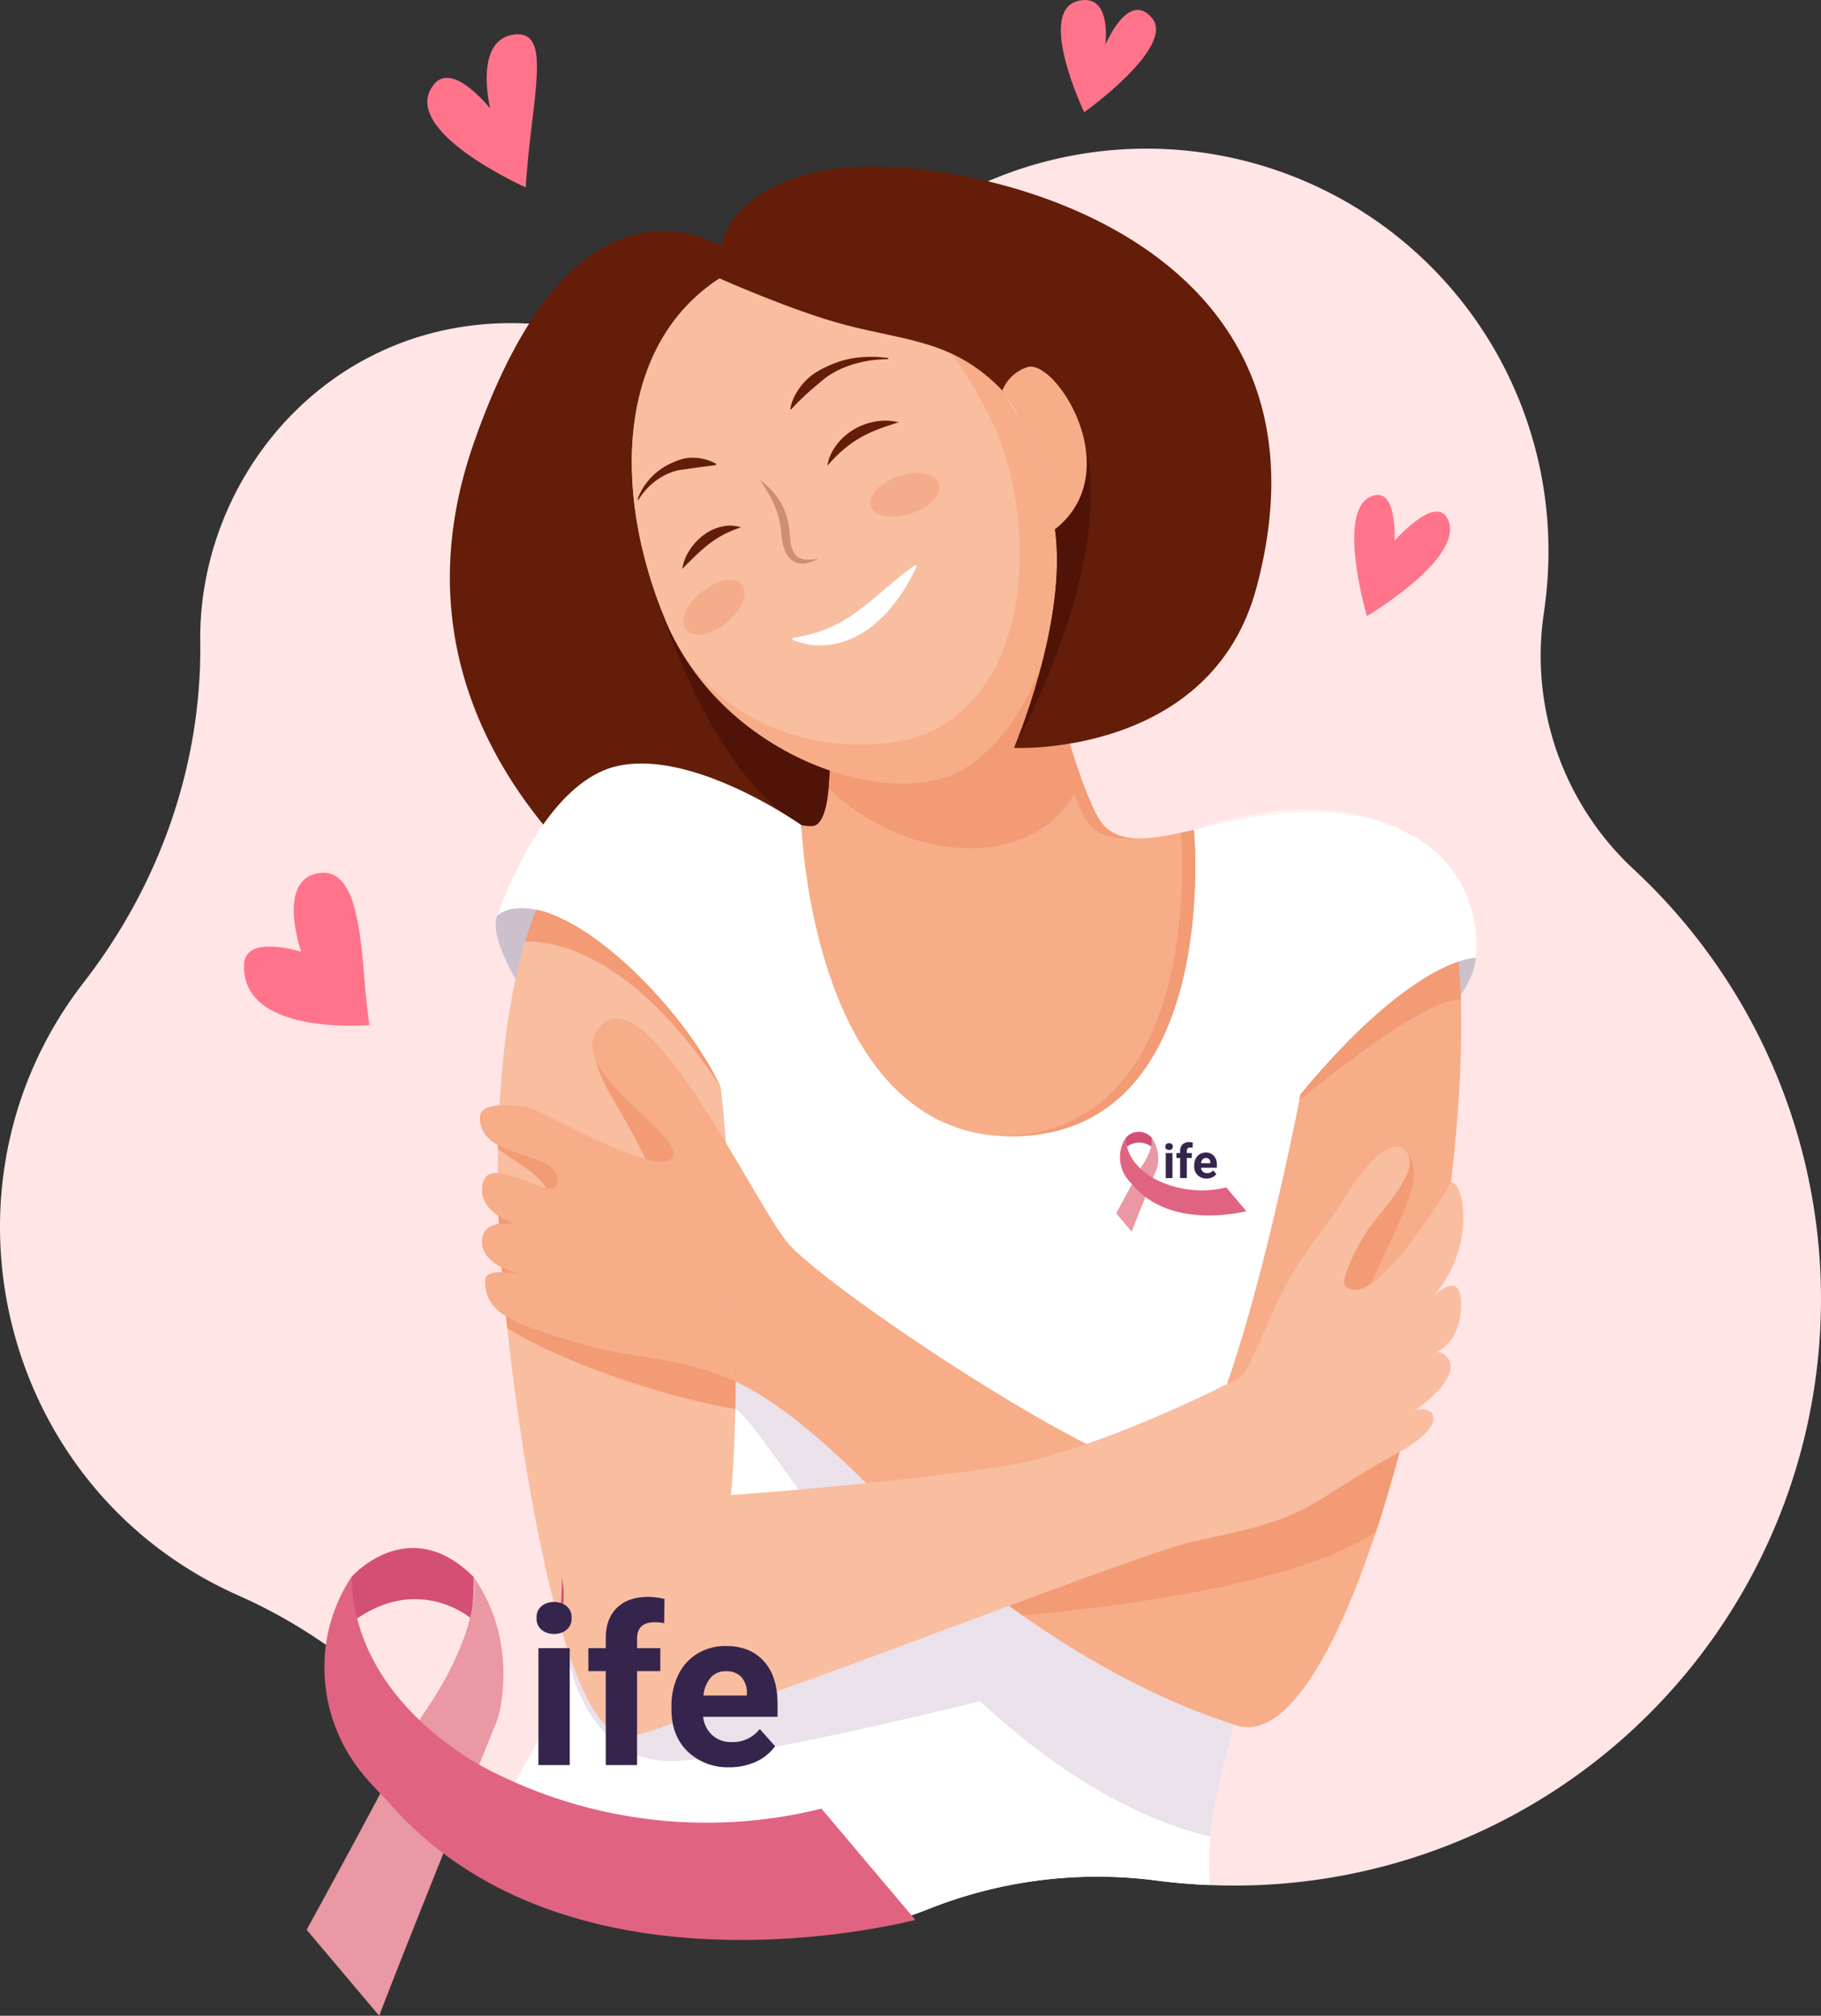 <svg id="Group_1680" data-name="Group 1680" xmlns="http://www.w3.org/2000/svg" xmlns:xlink="http://www.w3.org/1999/xlink" width="505.123" height="559" viewBox="0 0 505.123 559">
  <rect x="0" y="0" width="505.123" height="559" fill="#333333" stroke="none"/>
  <defs>
    <clipPath id="clip-path">
      <rect id="Rectangle_352" data-name="Rectangle 352" width="505.123" height="559" fill="none"/>
    </clipPath>
    <clipPath id="clip-path-2">
      <rect id="Rectangle_351" data-name="Rectangle 351" width="505.122" height="559.001" fill="none"/>
    </clipPath>
    <clipPath id="clip-path-3">
      <rect id="Rectangle_346" data-name="Rectangle 346" width="56.179" height="5.659" fill="none"/>
    </clipPath>
    <clipPath id="clip-path-4">
      <rect id="Rectangle_347" data-name="Rectangle 347" width="5.038" height="2.606" fill="none"/>
    </clipPath>
    <clipPath id="clip-path-5">
      <rect id="Rectangle_348" data-name="Rectangle 348" width="16.116" height="23.18" fill="none"/>
    </clipPath>
    <clipPath id="clip-path-6">
      <rect id="Rectangle_349" data-name="Rectangle 349" width="19.082" height="12.189" fill="none"/>
    </clipPath>
    <clipPath id="clip-path-7">
      <rect id="Rectangle_350" data-name="Rectangle 350" width="16.907" height="15.184" fill="none"/>
    </clipPath>
  </defs>
  <g id="Group_1679" data-name="Group 1679" clip-path="url(#clip-path)">
    <g id="Group_1678" data-name="Group 1678" transform="translate(0 -0.001)">
      <g id="Group_1677" data-name="Group 1677" clip-path="url(#clip-path-2)">
        <path id="Path_3524" data-name="Path 3524" d="M453.289,312.552a80.858,80.858,0,0,1-25.056-71.132,116.221,116.221,0,0,0,1.292-17.344A111.5,111.5,0,0,0,238.68,145.746,73,73,0,0,1,166.545,164.4,88.621,88.621,0,0,0,145.8,161.06c-53.76-2.339-90.854,42.1-90.256,88.339.442,34.214-11.334,67.346-32.31,94.379C-20.636,400.317-.113,484.118,65.706,513.62a147.232,147.232,0,0,1,59.889,48.435c29.429,41.221,84.618,57.585,131.988,38.7a126.645,126.645,0,0,1,63.116-7.9,169.809,169.809,0,0,0,21.771,1.4,162.651,162.651,0,0,0,110.82-281.708" transform="translate(0 -71.356)" fill="#ffe5e5"/>
        <path id="Path_3525" data-name="Path 3525" d="M421.58,182.522s-43.531-36.837-74.214,51.472,56.476,138.169,56.476,138.169,11.6-27.039,38.546-32.5a278.059,278.059,0,0,0,47.435-14.1Z" transform="translate(-216.033 -110.862)" fill="#641d09"/>
        <path id="Path_3526" data-name="Path 3526" d="M486.476,415.12s15.3,63.521,46.791,78.167,12.083-12.763,12.083-12.763L530.7,453.064Z" transform="translate(-308.358 -263.127)" fill="#4f1308"/>
        <path id="Path_3527" data-name="Path 3527" d="M756.368,288.5s.575-8.329,8.054-10.685,26.656,26.793,9.588,43.285-17.643-32.6-17.643-32.6" transform="translate(-479.432 -176.007)" fill="#facab3"/>
        <path id="Path_3528" data-name="Path 3528" d="M1077.476,736.61s8.534-9.414,8.534-16.109-18.41.48-18.41.48Z" transform="translate(-676.709 -454.885)" fill="#ccc0cc"/>
        <path id="Path_3529" data-name="Path 3529" d="M394.969,691.227,382.7,710.172s-.684-1.053-1.628-2.71c-2.572-4.516-7.094-13.5-4.988-17.714l.006-.006c.155-.149,3.342-3.112,10.677-1.559a33.481,33.481,0,0,1,8.2,3.043" transform="translate(-238.043 -435.926)" fill="#ccc0cc"/>
        <g id="Group_1664" data-name="Group 1664" transform="translate(331.186 224.495)" opacity="0.5">
          <g id="Group_1663" data-name="Group 1663">
            <g id="Group_1662" data-name="Group 1662" clip-path="url(#clip-path-3)">
              <path id="Path_3530" data-name="Path 3530" d="M960.713,618.03c-20.872-8.025-40.806-2.71-56.179.765.633-.253,30.543-12.087,56.179-.765" transform="translate(-904.534 -613.136)" fill="#fff"/>
            </g>
          </g>
        </g>
        <path id="Path_3531" data-name="Path 3531" d="M631.443,598.581l-.006-.006a44.869,44.869,0,0,0-5.04-2.606l-.04-.017c-20.872-8.025-40.806-2.709-56.179.765-.005.006-.005.006-.011.006s7.939,83.206-49.016,84.932c-56.667,1.715-59.809-85.375-59.837-86.25V595.4s-29.623-21.039-50.909-16.436c-20.953,4.533-32.988,40.277-33.356,41.393a.042.042,0,0,0-.006.023c.155-.149,3.342-3.112,10.678-1.559a33.476,33.476,0,0,1,8.2,3.043,68.733,68.733,0,0,1,11.322,7.439,117.14,117.14,0,0,1,31.607,38.643.044.044,0,0,1,.006.023q.855,7.956,1.5,15.528c7.059,11.713,13.284,22.977,16.943,27.5,7.214,8.911,52.928,40.674,83.12,56.035a365.141,365.141,0,0,0,39.006-16.684c8.572-24.525,16.419-60.907,20.3-80.238v-.017c21.9-26.51,36.883-34.484,43.879-36.86a16.123,16.123,0,0,1,4.7-1.053s3.481-21.372-16.85-33.6" transform="translate(-238.993 -366.563)" fill="#fff"/>
        <path id="Path_3532" data-name="Path 3532" d="M574.405,1024.718c8.054-42.573,20.711-58.681,20.711-58.681L499.3,950.989h.016l94.362-25.509,2.462-50.063,2.462-50.08c-3.878,19.33-11.725,55.713-20.3,80.238A365.177,365.177,0,0,1,539.3,922.257c-30.192-15.361-75.906-47.123-83.12-56.035-3.659-4.522-9.884-15.787-16.943-27.5q-.647-7.559-1.5-15.527l-1.473,10.672-9.118,66.165-5.345,38.782v0l-19.608-3.08s-3.764,49.245-16.875,72.1c-3.436,5.99-6.8,12.222-10.034,18.551,30.917,30.769,78.561,41.385,120.174,24.8a126.645,126.645,0,0,1,63.117-7.9c4.579.592,9.536,1.036,14.8,1.252a92.919,92.919,0,0,1,1.023-19.827" transform="translate(-237.88 -521.789)" fill="#fff"/>
        <path id="Path_3533" data-name="Path 3533" d="M672.76,1085.882l-61.276-9.624h.016l31.714-8.574-76.077-46.859-14.864,2.353,1.753,14.613c8.98,4.245,60.34,101.04,131.734,118.614a60.654,60.654,0,0,1,.828-6.417c4.264-22.541,9.819-37.661,14.1-46.9Z" transform="translate(-350.064 -647.058)" fill="#eae1ea"/>
        <path id="Path_3534" data-name="Path 3534" d="M428.609,1192.215s4.372,33.287,31.12,31.6c33.306-2.1,133.628-29.317,133.628-29.317l-50.238-34.184Z" transform="translate(-271.678 -735.477)" fill="#eae1ea"/>
        <path id="Path_3535" data-name="Path 3535" d="M607.2,510.761c1.9.322,3.337.351,4.033-.046,4.027-2.3,5.178-16.684,2.3-47.175s58.969-14.67,58.969-14.67,6.9,40.271,16.684,59.256c4.372,8.486,14.026,6.857,26.867,3.952,0,0,7.939,83.206-49.016,84.932-56.667,1.714-59.809-85.375-59.838-86.25" transform="translate(-384.882 -281.918)" fill="#f7ad88"/>
        <path id="Path_3536" data-name="Path 3536" d="M692.484,503.918a26.785,26.785,0,0,0,3.048-6.281c-4.431-12.253-7.96-27.43-10.067-37.57a60.579,60.579,0,0,0-12.7-11.155q-2.45-1.615-4.97-2.958c-18.113-2.48-45.391-2.9-43.458,17.586,1.633,17.307,1.968,29.422,1.216,37.086a61.834,61.834,0,0,0,8.607,6.837c21.553,14.211,47.667,12.623,58.328-3.545" transform="translate(-395.679 -281.919)" fill="#f29b75"/>
        <path id="Path_3537" data-name="Path 3537" d="M813.7,628.608c-1.229.278-2.428.544-3.6.791.631,8.464,4.6,82.3-48.857,84.132,1.124.039,2.268.045,3.438.01,56.955-1.726,49.016-84.932,49.016-84.932" transform="translate(-482.521 -398.448)" fill="#f29b75"/>
        <path id="Path_3538" data-name="Path 3538" d="M724.41,448.871s6.9,40.271,16.684,59.256c2.7,5.247,7.428,6.625,13.675,6.227-4.445-.337-7.867-2.061-10.014-6.227-9.78-18.985-16.684-59.256-16.684-59.256s-17.323-4.431-33.206-4.083a149.278,149.278,0,0,1,29.545,4.083" transform="translate(-440.447 -281.92)" fill="#f29b75"/>
        <path id="Path_3539" data-name="Path 3539" d="M607.4,625.04l-.2-.03c0,.013,0,.048,0,.1a2.048,2.048,0,0,0,.193-.071" transform="translate(-384.882 -396.168)" fill="#f29b75"/>
        <g id="Group_1667" data-name="Group 1667" transform="translate(387.405 229.406)" opacity="0.5">
          <g id="Group_1666" data-name="Group 1666">
            <g id="Group_1665" data-name="Group 1665" clip-path="url(#clip-path-4)">
              <path id="Path_3540" data-name="Path 3540" d="M1063.119,629.156a44.8,44.8,0,0,0-5.04-2.606c.685.259,1.364.535,2.048.828a13.593,13.593,0,0,1,2.991,1.778" transform="translate(-1058.079 -626.55)" fill="#f7ad88"/>
            </g>
          </g>
        </g>
        <path id="Path_3541" data-name="Path 3541" d="M572.927,939.93c-4.7-1.784-48.526-13.516-102.122-66.948-39.539-39.454-50.637-30.926-74.916-37.556-12.657-3.458-20.59-5.937-25.227-8.911-4.01-2.578-5.552-5.517-5.552-9.786,0-3.153,6.513-2.283,9.631-1.72-4.725-1.309-10.494-4.014-10.494-8.923,0-4.95,4.551-5.627,9.441-4.85-4.536-1.7-9.441-4.707-9.441-9.533,0-12.36,19.681,4.105,20.711-1.726,1.73-9.777-21.286-6.047-21.286-18.41,0-4.4,8.892-3.593,13.232-2.877,3.452.576,34.518,18.985,39.7,14.383,6.391-5.684-32.217-25.313-18.985-37.395,13.269-12.115,41.368,48.254,51.2,60.407,9.8,12.11,90.344,66.164,107.007,64.434,15.373-1.583,35.416-104.921,35.416-105.338,21.9-26.51,36.883-34.484,43.879-36.86,6.262,70.474-29.8,223.917-62.191,211.609" transform="translate(-230.517 -461.652)" fill="#f7ad88"/>
        <path id="Path_3542" data-name="Path 3542" d="M1026.454,872.516c5.658,7.276-2.956,19.4-12.039,40.717-9.153,21.48-10.893-5.919-10.893-5.919l12.723-25.721s8.112-11.772,10.208-9.077" transform="translate(-636.093 -552.798)" fill="#f29b75"/>
        <path id="Path_3543" data-name="Path 3543" d="M763.083,1129.86c18.194-1.581,75.592-7.685,98.06-23.266,3.125-9.462,6.046-19.723,8.7-30.417a9.372,9.372,0,0,0-1.623-.425l-111.8,49.279q3.4,2.531,6.671,4.83" transform="translate(-479.46 -681.874)" fill="#f29b75"/>
        <path id="Path_3544" data-name="Path 3544" d="M637.384,811.627c3.326,0,9.263,5.316-5.741,16.1,5.915-1.375,8.946,4.238-4.6,11.724-28.564,15.826-21.991,17.467-57.254,24.813-13.806,2.876-113.393,41.968-125.992,44.874-19.3,4.447-27.039,10.356-32.792,8.63-19.583-5.867-32.66-110.091-33.7-143.913-.922-26.267.727-60.376,10.442-84.9,17.825,3.779,42.515,30.412,51.127,49.125.444.887,6.883,68.76,2.911,113.237,22.782-1.684,53.46-4.56,75.94-8.054,19.136-2.972,49.093-16.123,65.585-24.738,2.847-2.848,6.668-14.814,12.657-25.889,4.754-8.857,11.918-17.069,15.533-23.012,13.326-21.894,19.53-14.8,18.409-9.2-.575,2.876-3.452,7.479-9.2,14.383s-9.78,17.259-8.63,18.409c8.1,8.1,29.377-28.558,29.415-28.558,3.266-.756,7.492,16.954-4.735,31.377-3.489,4,7.536-9.855,7.536,2.359,0,10.931-6.9,13.232-6.9,13.232" transform="translate(-239.015 -436.704)" fill="#f9bda0"/>
        <path id="Path_3545" data-name="Path 3545" d="M451.193,798.641c2.226,9.058,6.245,11.254,16.68,33.375,8.916,18.9,16.934-1.19,16.934-1.19L469.43,803.641l-17.3-7.14s-1.076,1.573-.936,2.14" transform="translate(-285.986 -504.869)" fill="#f29b75"/>
        <path id="Path_3546" data-name="Path 3546" d="M446.416,995.68c-5.043-1.312-9.666-2.125-9.666-2.125l-54.214-4.735q.294,3,.634,6.161c7.876,5.527,34.871,17.534,63.267,22.523.137-7.193.114-14.558-.021-21.824" transform="translate(-242.474 -626.772)" fill="#f29b75"/>
        <path id="Path_3547" data-name="Path 3547" d="M377.239,912.731s.867,19.23,1.6,23.013,8.848.122,8.848.122l-1.648-22.64Z" transform="translate(-239.117 -578.543)" fill="#f29b75"/>
        <path id="Path_3548" data-name="Path 3548" d="M377.269,860.719c3.892,3.268,13.11,7.442,14.052,12.925,1.037,6.041,7.491-7.43,7.491-7.43l-21.543-10.9Z" transform="translate(-239.136 -542.148)" fill="#f29b75"/>
        <path id="Path_3549" data-name="Path 3549" d="M434.485,871.991a78.552,78.552,0,0,0-14.7-4.8c-9.044-2.06-17.282-2.664-23.9-4.47-12.657-3.458-20.59-5.937-25.227-8.911-4.01-2.577-5.552-5.517-5.552-9.786,0-1.766,2.042-2.29,4.534-2.273a31.227,31.227,0,0,1,5.1.552,26.473,26.473,0,0,1-5.2-2c-2.865-1.507-5.293-3.728-5.293-6.921,0-3.3,2.013-4.654,4.643-5.011a16.756,16.756,0,0,1,4.8.161,24.617,24.617,0,0,1-4.884-2.427c-2.583-1.721-4.556-4.039-4.556-7.105,0-3.734,1.795-4.838,4.332-4.717,5.857.265,15.66,7.065,16.379,2.991,1.208-6.829-9.654-7.065-16.316-10.8-2.876-1.611-4.971-3.877-4.971-7.605,0-2.336,2.508-3.187,5.373-3.389a36.779,36.779,0,0,1,7.858.512c3.452.576,34.519,18.985,39.7,14.383,6.392-5.684-32.217-25.313-18.985-37.395,7.605-6.944,20.141,10.05,31.291,28.052q1.51,2.425,2.968,4.855c2.267,26.556,2.75,49.281,2.612,66.108" transform="translate(-230.517 -488.95)" fill="#f7ad88"/>
        <path id="Path_3550" data-name="Path 3550" d="M502.985,201.257c21.833-14.1,63.284-1.726,84.57,42s1.726,84.57-18.41,94.925-65.585-4.6-81.118-42-12.657-77.091,14.958-94.926" transform="translate(-303.383 -124.054)" fill="#f7ad88"/>
        <path id="Path_3551" data-name="Path 3551" d="M502.985,201.112c21.833-14.1,56.71-2.29,76.6,42.084,9.52,21.236,12.34,65.9-15.644,82.381-15.905,9.364-60.383,7.855-75.916-29.54s-12.657-77.091,14.958-94.926" transform="translate(-303.383 -123.908)" fill="#f9bda0"/>
        <path id="Path_3552" data-name="Path 3552" d="M625.9,270.9c-.674.029-1.344.044-2.012.085-.668.061-1.335.083-2,.173s-1.321.155-1.972.288l-.975.18-.964.227-.481.108-.474.133-.947.266c-.618.219-1.246.4-1.846.654a24.483,24.483,0,0,0-3.516,1.641,19.841,19.841,0,0,0-3.148,2.207c-.983.814-1.945,1.631-2.916,2.458A67.022,67.022,0,0,0,599,284.813l-.264-.115a12.49,12.49,0,0,1,1.433-3.984,17.95,17.95,0,0,1,2.472-3.452,15.294,15.294,0,0,1,3.274-2.719,30.364,30.364,0,0,1,3.771-1.946,26.58,26.58,0,0,1,8.048-2.161,33.029,33.029,0,0,1,8.182.177Z" transform="translate(-379.518 -171.308)" fill="#641d09"/>
        <path id="Path_3553" data-name="Path 3553" d="M482.986,358.263a16.723,16.723,0,0,1,3.355-5.658,18.659,18.659,0,0,1,2.465-2.3,17.585,17.585,0,0,1,2.9-1.79,22.7,22.7,0,0,1,3.185-1.321,11.888,11.888,0,0,1,1.684-.394,11.153,11.153,0,0,1,1.717-.115c.287.008.573.008.858.025s.568.055.851.09a13.623,13.623,0,0,1,1.671.314,15.715,15.715,0,0,1,1.614.52,12.893,12.893,0,0,1,1.529.76l-.053.283c-.566.131-1.108.186-1.646.26-.539.091-1.065.133-1.585.205s-1.034.111-1.54.2c-.507.066-1.009.127-1.5.214-.994.143-1.967.285-2.954.414a13.62,13.62,0,0,0-2.92.662,15.427,15.427,0,0,0-2.744,1.265,16.936,16.936,0,0,0-2.526,1.739,18.077,18.077,0,0,0-4.09,4.733Z" transform="translate(-306.146 -219.747)" fill="#641d09"/>
        <path id="Path_3554" data-name="Path 3554" d="M516.87,410.1a13.021,13.021,0,0,1,1.986-5.1,15.94,15.94,0,0,1,3.731-4.1c.371-.287.764-.548,1.156-.81.41-.235.81-.486,1.24-.686a12.134,12.134,0,0,1,2.663-.967,10.008,10.008,0,0,1,5.526.155,34.649,34.649,0,0,0-4.755,1.972c-.367.178-.714.394-1.07.582-.342.221-.7.406-1.03.639-.678.434-1.339.9-1.977,1.4a44.5,44.5,0,0,0-3.732,3.241c-1.226,1.164-2.421,2.39-3.736,3.677" transform="translate(-327.623 -252.356)" fill="#641d09"/>
        <path id="Path_3555" data-name="Path 3555" d="M626.859,331.133a10.113,10.113,0,0,1,.894-3.059,15.043,15.043,0,0,1,1.652-2.756,16.655,16.655,0,0,1,4.832-4.289,17.273,17.273,0,0,1,2.938-1.38,16.766,16.766,0,0,1,3.118-.807,15.712,15.712,0,0,1,6.317.209c-2.008.682-3.914,1.262-5.733,1.976-.23.082-.456.171-.677.271l-.672.272c-.435.213-.886.375-1.31.6-.213.11-.433.2-.646.309l-.632.332c-.215.1-.418.226-.627.338s-.416.229-.616.356a30.852,30.852,0,0,0-4.637,3.341,37.768,37.768,0,0,0-4.2,4.286" transform="translate(-397.341 -201.96)" fill="#641d09"/>
        <path id="Path_3556" data-name="Path 3556" d="M600.319,448.224a42.1,42.1,0,0,0,5.44-1.131,32.967,32.967,0,0,0,4.529-1.594l.52-.221c.172-.074.34-.168.508-.249s.338-.151.506-.226l.495-.255.489-.251c.159-.095.322-.181.482-.27.32-.176.642-.34.953-.537a43.07,43.07,0,0,0,3.7-2.4c1.212-.885,2.447-1.8,3.669-2.823.629-.484,1.23-1.034,1.88-1.54.331-.246.616-.551.942-.815l.979-.81c.306-.294.647-.565.976-.849s.671-.559,1.009-.848.663-.59,1.019-.874.717-.568,1.061-.873c.7-.6,1.449-1.182,2.225-1.772a24.628,24.628,0,0,1,2.464-1.758l.514.258-1.226,2.467c-.424.815-.883,1.613-1.324,2.421-.459.8-.972,1.564-1.456,2.349-.507.77-1.051,1.517-1.575,2.277-.572.726-1.118,1.473-1.726,2.171s-1.209,1.4-1.878,2.049a32,32,0,0,1-4.207,3.651,25.43,25.43,0,0,1-4.866,2.751,21.909,21.909,0,0,1-5.375,1.562,19.625,19.625,0,0,1-10.978-1.336Z" transform="translate(-380.361 -271.369)" fill="#fff"/>
        <g id="Group_1670" data-name="Group 1670" transform="translate(210.814 133.104)" opacity="0.3">
          <g id="Group_1669" data-name="Group 1669">
            <g id="Group_1668" data-name="Group 1668" clip-path="url(#clip-path-5)">
              <path id="Path_3557" data-name="Path 3557" d="M575.774,363.53a21.242,21.242,0,0,1,5.455,5.793,17.834,17.834,0,0,1,1.74,3.7,21.318,21.318,0,0,1,.909,3.983c.047.336.063.675.1,1.013l.083.976.067.919.126.9a8.025,8.025,0,0,0,1.1,3.192,2,2,0,0,0,.244.3,1.91,1.91,0,0,0,.263.287l.3.248a2.516,2.516,0,0,0,.334.208,4.076,4.076,0,0,0,.748.333l.418.1.213.051.222.025a13.946,13.946,0,0,0,3.794-.185,9.59,9.59,0,0,1-3.812,1.314l-.265.027-.271-.005c-.181,0-.364-.006-.548-.017a5.126,5.126,0,0,1-1.1-.256,3.41,3.41,0,0,1-.539-.22l-.507-.3a3.352,3.352,0,0,1-.461-.36,3,3,0,0,1-.423-.4,6.042,6.042,0,0,1-.685-.912l-.286-.485c-.091-.163-.151-.332-.227-.5l-.216-.5c-.07-.168-.108-.339-.163-.509a9.706,9.706,0,0,1-.275-1.023c-.071-.34-.137-.683-.2-1.025l-.12-1.02-.1-.964c-.034-.308-.053-.619-.1-.925-.085-.613-.164-1.227-.3-1.829-.052-.3-.11-.607-.19-.9s-.137-.6-.223-.9a23.15,23.15,0,0,0-1.25-3.487,30.026,30.026,0,0,0-1.774-3.34c-.652-1.105-1.4-2.171-2.089-3.3" transform="translate(-575.774 -363.53)" fill="#641d09"/>
            </g>
          </g>
        </g>
        <path id="Path_3558" data-name="Path 3558" d="M184.883,686.409c.359-8.379,15.821-3.452,15.821-3.452s-7.191-20.684,5.465-21.848,10.931,27.693,13.52,42.174c0,0-35.669,3.262-34.806-16.873" transform="translate(-117.18 -419.028)" fill="#ff748b"/>
        <path id="Path_3559" data-name="Path 3559" d="M1031.974,374.9c5.9-.951,5.178,12.657,5.178,12.657s11.044-12.606,14.574-6.337c5.945,10.557-22.245,27.24-22.245,27.24s-9.4-31.641,2.493-33.559" transform="translate(-650.313 -237.601)" fill="#ff748b"/>
        <path id="Path_3560" data-name="Path 3560" d="M544.608,157.13s-5.544-23.6,29.916-30.1c32.381-5.945,145.944,14.839,119.046,115.75-12.575,47.175-67.268,44.566-67.268,44.566s14.958-35,11.345-60.679c-.318-2.262-.608-10.286-2.891-17.275-3.028-9.266-8.58-17.942-11.7-21.179-13.427-13.912-26.18-13.63-43.727-18.229-14.312-3.751-34.716-12.849-34.716-12.849" transform="translate(-345.006 -79.926)" fill="#641d09"/>
        <path id="Path_3561" data-name="Path 3561" d="M787.923,336.294l-9.108,16.012c.469,3.492.632,6.374.8,7.591,3.613,25.681-11.345,60.679-11.345,60.679,29.658-56.666,19.65-84.282,19.65-84.282" transform="translate(-486.978 -213.162)" fill="#4f1308"/>
        <path id="Path_3562" data-name="Path 3562" d="M325.63,39.808c5.216-6.389,15.548,6.737,15.548,6.737s-4.664-18.916,6.478-20.471,4.924,17.49,3.369,42.367c0,0-35.76-15.935-25.395-28.633" transform="translate(-205.209 -16.47)" fill="#ff748b"/>
        <path id="Path_3563" data-name="Path 3563" d="M829.022,5.057c6.513,7.969-18.846,26.074-18.846,26.074S796.7,2.9,808.615.209c9.4-2.125,7.41,12.264,7.41,12.264s6.421-15.462,13-7.417" transform="translate(-509.432 0.005)" fill="#ff748b"/>
        <path id="Path_3564" data-name="Path 3564" d="M1029.164,738.879c-.112-3.688-.313-7.217-.61-10.558-7,2.376-21.977,10.35-43.879,36.86,0,.03-.1.6-.3,1.624,7.174-5.91,35.3-28.53,44.793-27.926" transform="translate(-623.954 -461.652)" fill="#f29b75"/>
        <path id="Path_3565" data-name="Path 3565" d="M400.966,688.961c-1.114,2.812-2.117,5.754-3.027,8.791,8.832-.1,30.29,3.985,54.154,40.334-8.612-18.713-33.3-45.347-51.127-49.125" transform="translate(-252.238 -436.704)" fill="#f29b75"/>
        <g id="Group_1673" data-name="Group 1673" transform="translate(241.478 131.145)" opacity="0.5">
          <g id="Group_1672" data-name="Group 1672">
            <g id="Group_1671" data-name="Group 1671" clip-path="url(#clip-path-6)">
              <path id="Path_3566" data-name="Path 3566" d="M678.455,361.133c.944,3.314-2.675,6.646-7.857,8.366s-9.943.828-10.908-2.137c-.991-3.046,2.523-6.612,7.7-8.332s10.252-.735,11.061,2.1" transform="translate(-659.522 -358.18)" fill="#f29b75"/>
            </g>
          </g>
        </g>
        <g id="Group_1676" data-name="Group 1676" transform="translate(189.617 160.865)" opacity="0.5">
          <g id="Group_1675" data-name="Group 1675">
            <g id="Group_1674" data-name="Group 1674" clip-path="url(#clip-path-7)">
              <path id="Path_3567" data-name="Path 3567" d="M534.012,440.684c2.055,2.767-.153,7.162-4.392,10.6s-9.008,4.289-10.959,1.857c-2-2.5.022-7.076,4.261-10.517s9.33-4.312,11.09-1.943" transform="translate(-517.883 -439.35)" fill="#f29b75"/>
            </g>
          </g>
        </g>
        <path id="Path_3568" data-name="Path 3568" d="M775.93,321.1a18.623,18.623,0,0,1-1.968,1.677,90.607,90.607,0,0,0-8.439-27.566q-.691-1.415-1.4-2.779a31.394,31.394,0,0,0-4.016-7.019c-.23-.38-.472-.754-.708-1.122a11.118,11.118,0,0,1,6.944-6.478c7.479-2.353,26.66,26.792,9.59,43.286" transform="translate(-481.35 -176.006)" fill="#f7ad88"/>
        <path id="Path_3569" data-name="Path 3569" d="M860.035,858.873a12.579,12.579,0,0,1-.171,2.4l-.006,0-.02-.016c-.013-.011-.032-.026-.056-.044,0,0,0,0-.007,0a.414.414,0,0,0-.039-.031.4.4,0,0,1-.039-.029l-.014-.01-.007-.006a5.547,5.547,0,0,0-6.532.144l-.015.012a4.463,4.463,0,0,1-.344-2.459s0,.005,0,.008v-.007h0a4.749,4.749,0,0,1,7.234-.015s.006.022.015.061" transform="translate(-540.513 -543.285)" fill="#d34f76"/>
        <path id="Path_3570" data-name="Path 3570" d="M871.99,868.311l.055.044c-.022-.016-.039-.03-.055-.044" transform="translate(-552.72 -550.386)" fill="#d34f76"/>
        <path id="Path_3571" data-name="Path 3571" d="M872.213,864.33a12.59,12.59,0,0,0,.171-2.4,3.88,3.88,0,0,1-.171,2.4" transform="translate(-552.861 -546.341)" fill="#d34f76"/>
        <path id="Path_3572" data-name="Path 3572" d="M852.88,861.827l0-.026h0a.141.141,0,0,0,0,.025" transform="translate(-540.604 -546.26)" fill="#e06481"/>
        <path id="Path_3573" data-name="Path 3573" d="M872.654,861.777v.046c-.009-.039-.015-.061-.015-.061l.015.015" transform="translate(-553.131 -546.235)" fill="#d34f76"/>
        <path id="Path_3574" data-name="Path 3574" d="M852.88,861.827l0-.026h0a.141.141,0,0,0,0,.025" transform="translate(-540.604 -546.26)" fill="#e47c8f"/>
        <path id="Path_3575" data-name="Path 3575" d="M882.867,866.791c-.056-1.265,2.128-1.263,2.076,0,.052,1.271-2.128,1.27-2.076,0m1.967,8.726h-1.858v-6.932h1.858Z" transform="translate(-559.614 -548.822)" fill="#35254d"/>
        <path id="Path_3576" data-name="Path 3576" d="M892.289,874.995v-5.574h-1.031v-1.358h1.031v-.589a2.392,2.392,0,0,1,.67-1.81,2.594,2.594,0,0,1,1.874-.644,4.334,4.334,0,0,1,.942.128l-.019,1.435a2.362,2.362,0,0,0-.564-.058q-1.045,0-1.044.981v.557h1.377v1.358h-1.377v5.574Z" transform="translate(-564.933 -548.3)" fill="#35254d"/>
        <path id="Path_3577" data-name="Path 3577" d="M908.161,880.171a3.4,3.4,0,0,1-2.483-.935,3.326,3.326,0,0,1-.958-2.492v-.179a4.186,4.186,0,0,1,.4-1.868,2.964,2.964,0,0,1,1.143-1.269,3.211,3.211,0,0,1,1.688-.445,2.878,2.878,0,0,1,2.24.9,3.645,3.645,0,0,1,.817,2.544v.756H906.6a1.72,1.72,0,0,0,.541,1.089,1.637,1.637,0,0,0,1.144.41,2,2,0,0,0,1.672-.775l.91,1.019a2.781,2.781,0,0,1-1.128.92,3.7,3.7,0,0,1-1.576.33m-.211-5.7a1.156,1.156,0,0,0-.894.373,1.932,1.932,0,0,0-.439,1.068h2.576v-.148a1.38,1.38,0,0,0-.333-.956,1.194,1.194,0,0,0-.91-.338" transform="translate(-573.467 -553.347)" fill="#35254d"/>
        <path id="Path_3578" data-name="Path 3578" d="M855.527,861.76s.666,2.846-2.951,8.115a8.691,8.691,0,0,0-.53.883c-3.029,5.76-5.421,10.132-6.338,11.8a1,1,0,0,0-.067.152l4.294,5.086c2.051-5.356,7.038-17.623,7.038-17.623a10.375,10.375,0,0,0-1.446-8.412" transform="translate(-536.018 -546.234)" fill="#e998a4"/>
        <path id="Path_3579" data-name="Path 3579" d="M877.966,875.539a28.23,28.23,0,0,1-19.341-2.1,17.366,17.366,0,0,1-2.292-1.346c-5.828-4.086-6.194-8.643-6.242-10.264l0-.026h0a9.778,9.778,0,0,0-1.386,3.292,9.951,9.951,0,0,0,2.07,8.405c.237.293.488.58.743.844q.527.547,1.035,1.111c10.866,12.046,30.976,6.684,30.976,6.684s-.028-.036-.075-.1Z" transform="translate(-537.815 -546.26)" fill="#e06481"/>
        <path id="Path_3581" data-name="Path 3581" d="M422.375,1224.855c.109.082.2.15.259.2-.1-.075-.184-.143-.259-.2" transform="translate(-267.727 -776.386)" fill="#d34f76"/>
        <path id="Path_3582" data-name="Path 3582" d="M423.417,1206.237a58.9,58.9,0,0,0,.8-11.227c.307,1.323,1.4,6.939-.8,11.227" transform="translate(-268.387 -757.468)" fill="#d34f76"/>
        <path id="Path_3583" data-name="Path 3583" d="M333.01,1194.537l-.021-.123H333a.007.007,0,0,1,.007.007.652.652,0,0,0,.007.116" transform="translate(-211.069 -757.09)" fill="#e06481"/>
        <path id="Path_3584" data-name="Path 3584" d="M425.478,1194.3v.218c-.041-.184-.068-.286-.068-.286l.068.068" transform="translate(-269.651 -756.972)" fill="#d34f76"/>
        <path id="Path_3585" data-name="Path 3585" d="M333.01,1194.537l-.021-.123H333a.007.007,0,0,1,.007.007.652.652,0,0,0,.007.116" transform="translate(-211.069 -757.09)" fill="#e47c8f"/>
        <g id="Group_1686" data-name="Group 1686" transform="translate(-24.433 -1)">
          <path id="Path_3580" data-name="Path 3580" d="M366.467,1180.718a58.89,58.89,0,0,1-.8,11.227c-.007-.007-.021-.014-.027-.021l-.1-.075c-.061-.054-.15-.123-.259-.2-.014,0-.021-.014-.034-.021a2.071,2.071,0,0,0-.184-.143,2.258,2.258,0,0,1-.184-.136.7.7,0,0,0-.068-.048.387.387,0,0,1-.034-.027c-3.313-2.345-15.549-9.469-30.546.675l-.068.055a20.874,20.874,0,0,1-1.609-11.5c.007.014.007.027.014.041v-.034a.007.007,0,0,0-.007-.007c.43-.491,16.026-17.792,33.832-.068,0,0,.027.1.068.286" transform="translate(-210.64 -742.176)" fill="#d34f76"/>
          <path id="Path_3586" data-name="Path 3586" d="M473.237,1217.746c-.263-5.915,9.952-5.9,9.708,0,.243,5.941-9.952,5.941-9.708,0m9.2,40.809h-8.689v-32.419h8.689Z" transform="translate(-299.963 -768.069)" fill="#35254d"/>
          <path id="Path_3587" data-name="Path 3587" d="M517.3,1256.113v-26.067h-4.824v-6.352H517.3v-2.757q0-5.453,3.131-8.465t8.764-3.011a20.247,20.247,0,0,1,4.4.6l-.09,6.712a11.033,11.033,0,0,0-2.637-.27q-4.884,0-4.884,4.584v2.607h6.442v6.352h-6.442v26.067Z" transform="translate(-324.838 -765.628)" fill="#35254d"/>
          <path id="Path_3588" data-name="Path 3588" d="M591.526,1280.313a15.914,15.914,0,0,1-11.611-4.374q-4.479-4.374-4.479-11.655v-.839a19.59,19.59,0,0,1,1.888-8.734,13.863,13.863,0,0,1,5.348-5.932,15.019,15.019,0,0,1,7.9-2.082q6.651,0,10.472,4.195t3.82,11.895v3.535H584.215a8.047,8.047,0,0,0,2.531,5.094,7.655,7.655,0,0,0,5.349,1.917,9.347,9.347,0,0,0,7.82-3.625l4.255,4.764a13,13,0,0,1-5.273,4.3,17.308,17.308,0,0,1-7.371,1.543m-.989-26.636a5.408,5.408,0,0,0-4.18,1.746,9.032,9.032,0,0,0-2.053,5H596.35v-.692a6.45,6.45,0,0,0-1.558-4.469,5.583,5.583,0,0,0-4.255-1.58" transform="translate(-364.746 -789.229)" fill="#35254d"/>
          <path id="Path_3589" data-name="Path 3589" d="M345.382,1194.222s3.116,13.311-13.8,37.949a40.989,40.989,0,0,0-2.477,4.13c-14.166,26.935-25.35,47.381-29.638,55.17a4.713,4.713,0,0,0-.315.713l20.082,23.786c9.592-25.047,32.912-82.41,32.912-82.41s6.389-20.6-6.763-39.338" transform="translate(-189.62 -755.968)" fill="#e998a4"/>
          <path id="Path_3590" data-name="Path 3590" d="M450.318,1258.66a132.009,132.009,0,0,1-90.445-9.834,81.057,81.057,0,0,1-10.716-6.292c-27.254-19.108-28.965-40.417-29.19-48l-.021-.123s0,.007-.007.007a45.691,45.691,0,0,0-6.483,15.392,46.536,46.536,0,0,0,9.68,39.306c1.111,1.37,2.284,2.713,3.477,3.947q2.464,2.556,4.84,5.194c50.813,56.335,144.858,31.255,144.858,31.255s-.13-.17-.353-.487Z" transform="translate(-198.026 -756.09)" fill="#e06481"/>
        </g>
      </g>
    </g>
  </g>
</svg>
